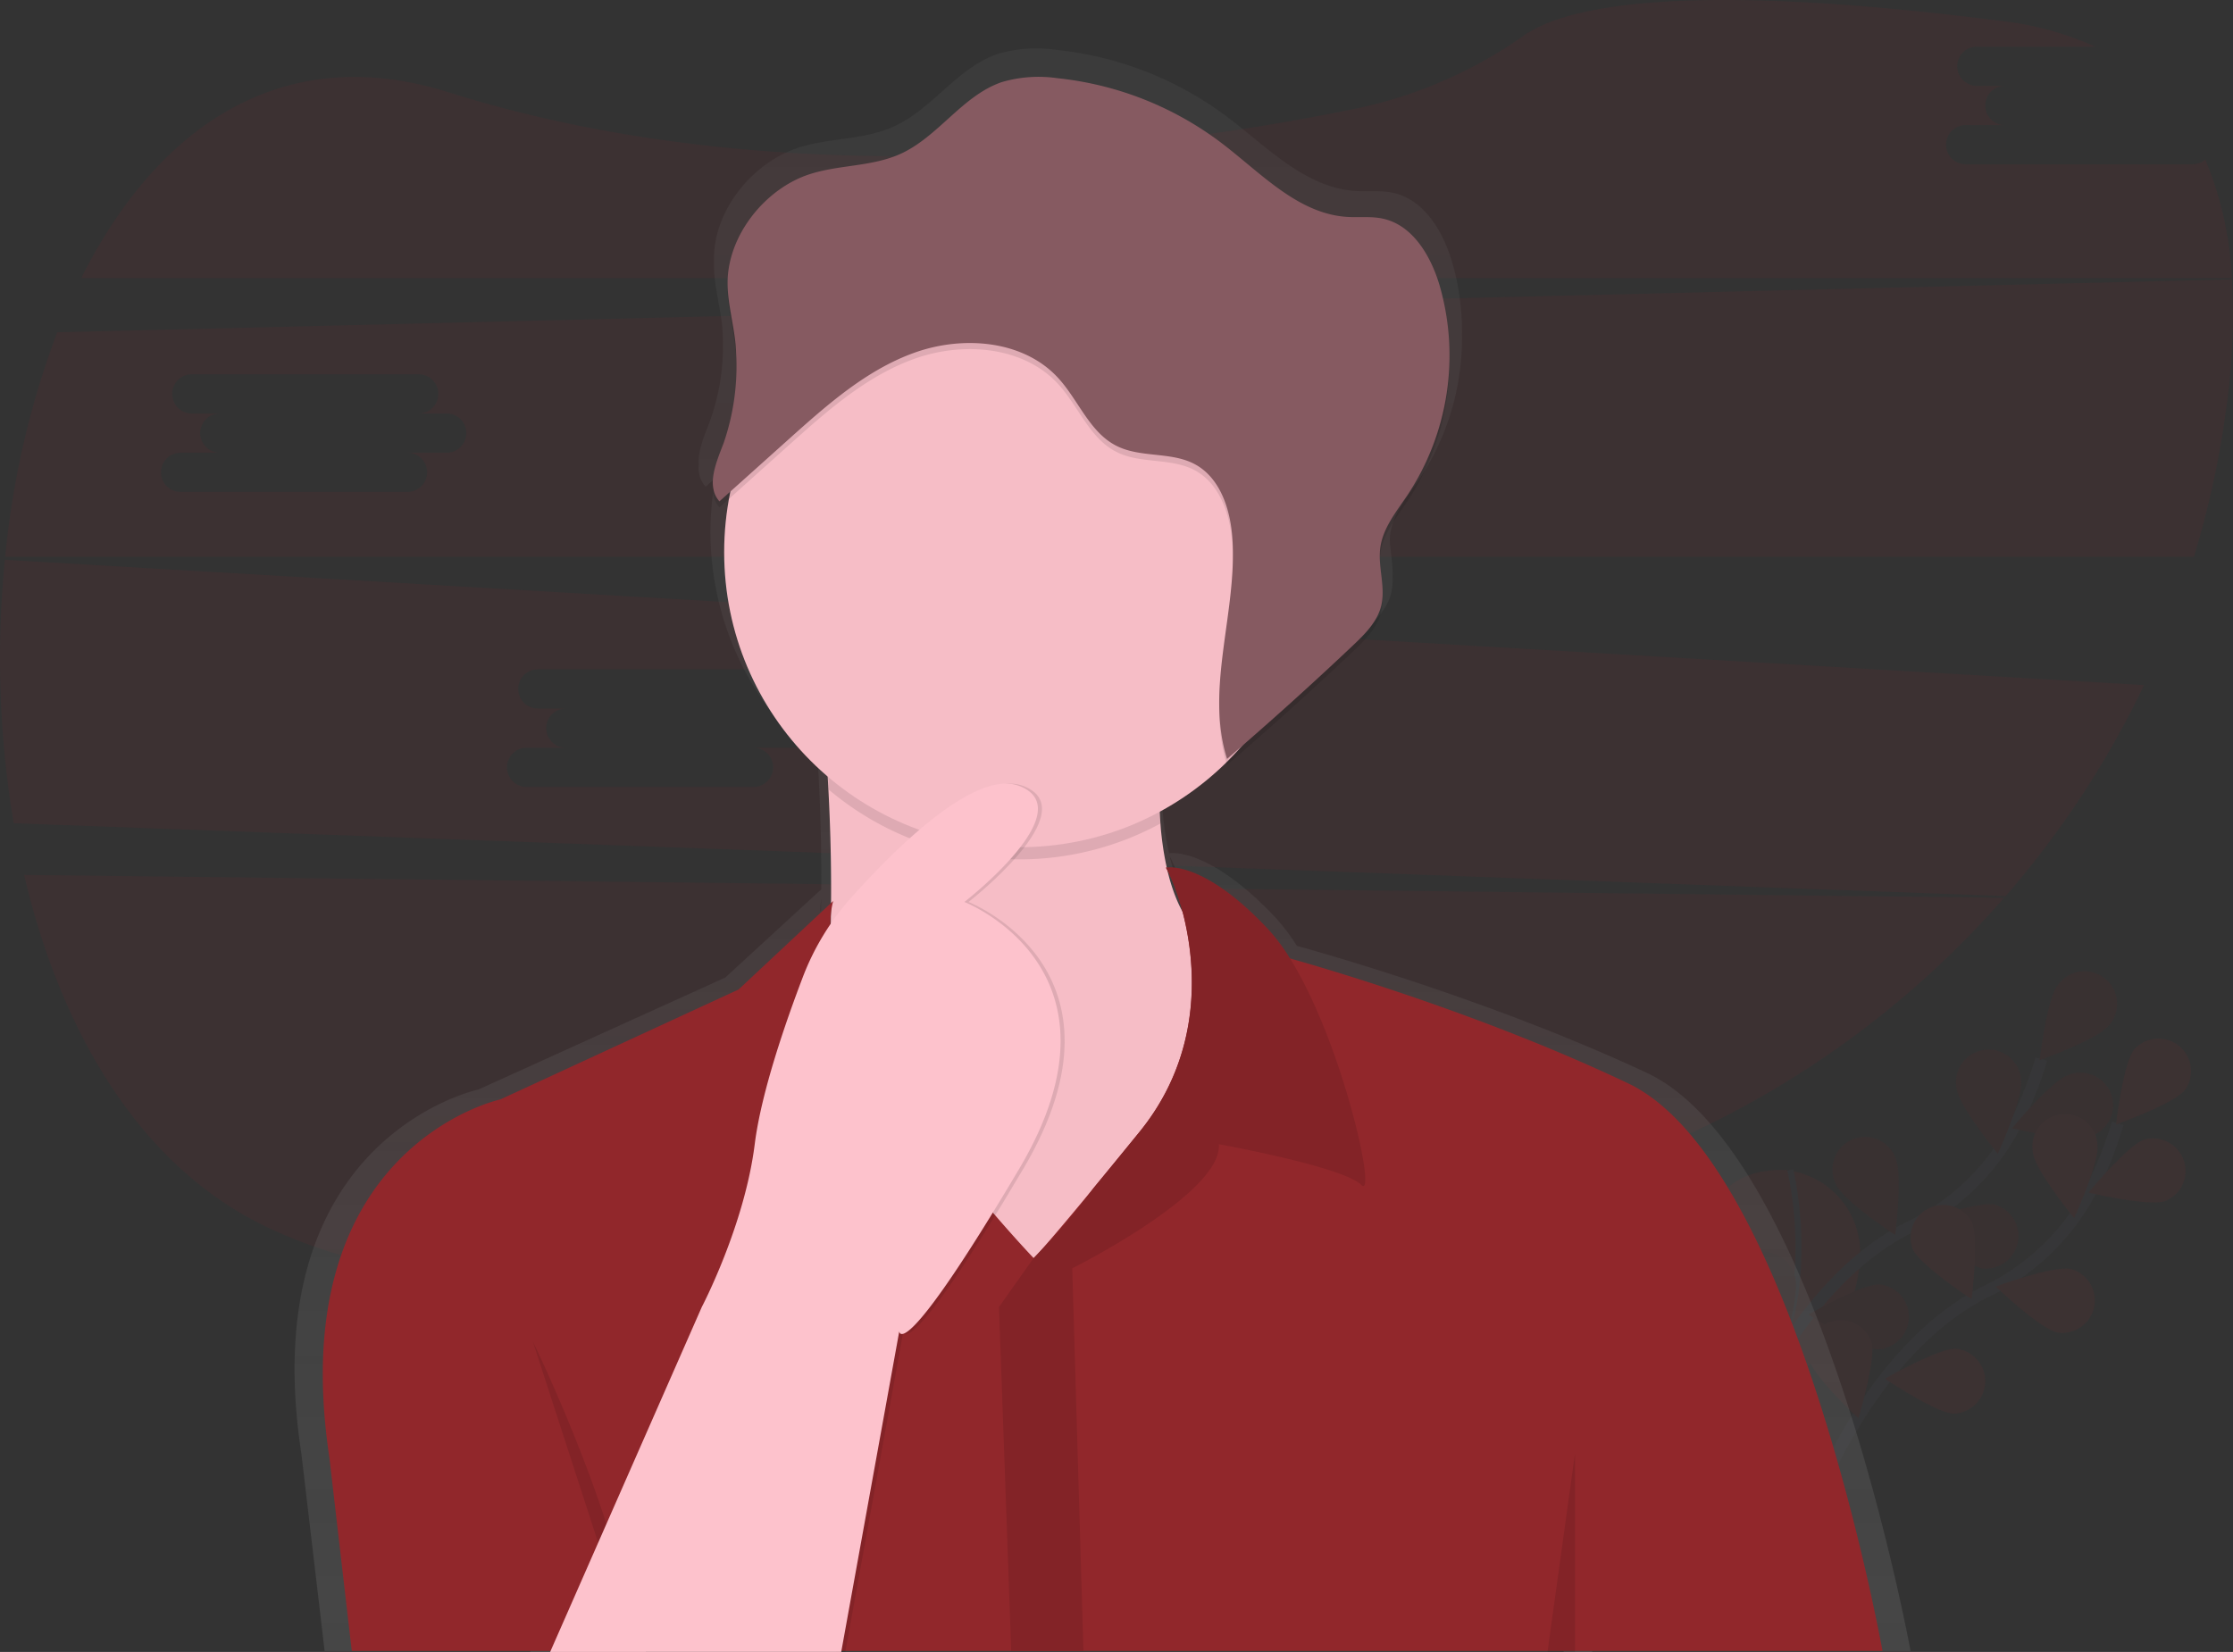 <svg xmlns="http://www.w3.org/2000/svg" xmlns:xlink="http://www.w3.org/1999/xlink" width="368" height="272.314" viewBox="0 0 368 272.314"><rect x="0" y="0" width="368" height="272.314" fill="#333333" stroke="none"/><defs><linearGradient id="a" x1="0.5" y1="1" x2="0.5" gradientUnits="objectBoundingBox"><stop offset="0" stop-color="gray" stop-opacity="0.251"/><stop offset="0.54" stop-color="gray" stop-opacity="0.122"/><stop offset="1" stop-color="gray" stop-opacity="0.102"/></linearGradient></defs><g transform="translate(0.007 0.02)"><g transform="translate(280.71 160.086)" opacity="0.1"><path d="M902.3,619.121s-26.273-3.412-6.679,39.111c0,0,17.857-7.652,18.568-24.911a13.734,13.734,0,0,0-11.516-14.146Z" transform="translate(-888.357 -586.305)" fill="#91272b"/><path d="M917.1,619.06s5.948,23.71-7.045,39.178" transform="translate(-902.78 -586.308)" fill="none" stroke="#535461" stroke-miterlimit="10" stroke-width="1"/><path d="M909,624.192s9.46-23.315,27.125-31.963a38.125,38.125,0,0,0,17.313-16.807,64.113,64.113,0,0,0,4.338-10.892" transform="translate(-902.075 -550.071)" fill="none" stroke="#535461" stroke-miterlimit="10" stroke-width="2"/><path d="M1064.962,530.376c-1.842,2.315-11.372,5.7-11.372,5.7s1.147-10.064,2.989-12.362a5.367,5.367,0,1,1,8.387,6.669Z" transform="translate(-998.161 -521.428)" fill="#91272b"/><path d="M1052.7,581.84c-2.8.943-12.64-1.4-12.64-1.4s6.424-7.81,9.229-8.752a5.367,5.367,0,1,1,3.412,10.154Z" transform="translate(-989.17 -554.56)" fill="#91272b"/><path d="M1004.665,646.443c-2.9-.6-10.2-7.591-10.2-7.591s9.487-3.5,12.385-2.9a5.367,5.367,0,0,1-2.181,10.487Z" transform="translate(-958.867 -597.488)" fill="#91272b"/><path d="M951.412,686.025c-2.955-.1-11.342-5.756-11.342-5.756s8.762-5.059,11.718-4.951a5.367,5.367,0,0,1-.376,10.7Z" transform="translate(-922.722 -623.692)" fill="#91272b"/><path d="M1012.561,566.323c.379,2.935,6.783,10.758,6.783,10.758s4.217-9.192,3.841-12.127a5.367,5.367,0,1,0-10.624,1.369Z" transform="translate(-970.829 -547.01)" fill="#91272b"/><path d="M952.417,610.75c1.238,2.684,9.692,8.236,9.692,8.236s1.275-10.034.037-12.717a5.367,5.367,0,1,0-9.728,4.485Z" transform="translate(-930.497 -575.523)" fill="#91272b"/><path d="M902.052,666.318c.765,2.858,8.162,9.755,8.162,9.755s2.952-9.671,2.184-12.529a5.367,5.367,0,1,0-10.346,2.774Z" transform="translate(-897.267 -612.997)" fill="#91272b"/><path d="M1064.962,530.376c-1.842,2.315-11.372,5.7-11.372,5.7s1.147-10.064,2.989-12.362a5.367,5.367,0,1,1,8.387,6.669Z" transform="translate(-998.161 -521.428)" opacity="0.25"/><path d="M1052.7,581.84c-2.8.943-12.64-1.4-12.64-1.4s6.424-7.81,9.229-8.752a5.367,5.367,0,1,1,3.412,10.154Z" transform="translate(-989.17 -554.56)" opacity="0.25"/><path d="M1004.665,646.443c-2.9-.6-10.2-7.591-10.2-7.591s9.487-3.5,12.385-2.9a5.367,5.367,0,0,1-2.181,10.487Z" transform="translate(-958.867 -597.488)" opacity="0.25"/><path d="M951.412,686.025c-2.955-.1-11.342-5.756-11.342-5.756s8.762-5.059,11.718-4.951a5.367,5.367,0,0,1-.376,10.7Z" transform="translate(-922.722 -623.692)" opacity="0.25"/><path d="M1012.561,566.323c.379,2.935,6.783,10.758,6.783,10.758s4.217-9.192,3.841-12.127a5.367,5.367,0,1,0-10.624,1.369Z" transform="translate(-970.829 -547.01)" opacity="0.25"/><path d="M952.417,610.75c1.238,2.684,9.692,8.236,9.692,8.236s1.275-10.034.037-12.717a5.367,5.367,0,1,0-9.728,4.485Z" transform="translate(-930.497 -575.523)" opacity="0.25"/><path d="M902.052,666.318c.765,2.858,8.162,9.755,8.162,9.755s2.952-9.671,2.184-12.529a5.367,5.367,0,1,0-10.346,2.774Z" transform="translate(-897.267 -612.997)" opacity="0.25"/><path d="M946.56,655.8s9.46-23.314,27.125-31.963a38.125,38.125,0,0,0,17.3-16.81,64.116,64.116,0,0,0,4.338-10.892" transform="translate(-927.035 -571.077)" fill="none" stroke="#535461" stroke-miterlimit="10" stroke-width="2"/><path d="M1102.472,562.988c-1.842,2.315-11.372,5.7-11.372,5.7s1.147-10.064,2.989-12.362a5.367,5.367,0,0,1,8.387,6.669Z" transform="translate(-1023.088 -543.44)" fill="#91272b"/><path d="M1090.23,613.877c-2.8.943-12.64-1.4-12.64-1.4s6.424-7.81,9.229-8.752a5.367,5.367,0,0,1,3.412,10.154Z" transform="translate(-1014.11 -575.996)" fill="#91272b"/><path d="M1042.195,678.083c-2.9-.6-10.2-7.591-10.2-7.591s9.487-3.5,12.385-2.9a5.367,5.367,0,0,1-2.18,10.487Z" transform="translate(-983.807 -618.514)" fill="#91272b"/><path d="M988.932,717.621c-2.955-.1-11.342-5.756-11.342-5.756s8.762-5.052,11.718-4.948a5.367,5.367,0,0,1-.376,10.7Z" transform="translate(-947.656 -644.692)" fill="#91272b"/><path d="M1050.082,597.963c.379,2.935,6.783,10.758,6.783,10.758s4.217-9.192,3.841-12.127a5.367,5.367,0,1,0-10.624,1.369Z" transform="translate(-995.763 -568.036)" fill="#91272b"/><path d="M990.518,643.551c1.238,2.684,9.691,8.236,9.691,8.236s1.275-10.034.037-12.717a5.367,5.367,0,0,0-9.728,4.485Z" transform="translate(-956.008 -597.737)" fill="#91272b"/><path d="M939.946,699.3c.765,2.858,8.162,9.755,8.162,9.755s2.952-9.671,2.184-12.529a5.367,5.367,0,0,0-10.346,2.774Z" transform="translate(-922.571 -635.369)" fill="#91272b"/></g><path d="M63.3,474.07c5.823,24.891,18.15,46.408,37.631,56.837,40.486,21.674,131.792,10.5,199.937-2.348a156.039,156.039,0,0,0,88.73-50.722Z" transform="translate(-59.329 -329.863)" fill="#91272b" opacity="0.1"/><path d="M439.3,71.162h-37.39a3.232,3.232,0,0,1,0-6.464h6.464a3.232,3.232,0,0,1,0-6.464h-4.616a3.232,3.232,0,0,1,0-6.464h19.515a51.636,51.636,0,0,0-15.222-4.2c-53.212-6.837-72.211-2.315-78.913,2.348A74.516,74.516,0,0,1,301.784,61.91c-32.835,6.766-94.235,14.918-149.886-2.617C124.239,50.571,103.68,65.3,91.36,89.914H445.786A57.762,57.762,0,0,0,441.4,70.377,3.213,3.213,0,0,1,439.3,71.162Z" transform="translate(-77.976 -44.1)" fill="#91272b" opacity="0.1"/><path d="M52.247,319.2A164.747,164.747,0,0,0,53.7,362.629l328.276,12.006a154.314,154.314,0,0,0,22.809-34.787Zm129.837,30.98h-6.464a3.232,3.232,0,0,1,0,6.464h-37.39a3.232,3.232,0,0,1,0-6.464h6.464a3.232,3.232,0,0,1,0-6.464h-4.615a3.232,3.232,0,0,1,0-6.464h37.39a3.232,3.232,0,0,1,0,6.464h4.615a3.232,3.232,0,0,1,0,6.464Z" transform="translate(-51.45 -226.939)" fill="#91272b" opacity="0.1"/><path d="M420.976,181.38,62.574,190.1A143.222,143.222,0,0,0,54,227.113H414.7a153.135,153.135,0,0,0,5.209-23.593A111.8,111.8,0,0,0,420.976,181.38ZM126.761,209.951H120.3a3.232,3.232,0,0,1,0,6.464H82.907a3.232,3.232,0,0,1,0-6.464h6.464a3.232,3.232,0,0,1,0-6.464H84.755a3.232,3.232,0,0,1,0-6.464h37.39a3.232,3.232,0,0,1,0,6.464h4.615a3.232,3.232,0,0,1,0,6.464Z" transform="translate(-53.149 -135.346)" fill="#91272b" opacity="0.1"/><path d="M462.464,332.069s-14.946-81.979-43.447-95.282c-24.15-11.28-50.266-18.885-57.692-20.947a32.069,32.069,0,0,0-3.827-4.995c-10.15-10.6-16.248-10.4-17.234-10.267a51.6,51.6,0,0,1-1.006-6.373c-.03-.335-.06-.647-.087-.979l.087-.044q-.091-.951-.161-1.962a50.514,50.514,0,0,0,11.334-8.255c.044.144.081.288.127.436q10.971-9.275,21.49-19.052c2.013-1.882,4.126-3.925,4.81-6.578a9.652,9.652,0,0,0,.252-2.791c.091-2.013-.386-4.069-.466-6.108a6.991,6.991,0,0,1,.081-.966c.47-3.338,2.791-6.078,4.7-8.879a41.87,41.87,0,0,0,7.121-23.97,40.589,40.589,0,0,0-1.677-12.075c-1.486-4.971-4.578-10.194-9.727-11.28-1.992-.419-4.062-.158-6.094-.288-8.416-.537-14.715-7.379-21.426-12.394a56.554,56.554,0,0,0-28.034-10.881,22.461,22.461,0,0,0-9.459.647C305.352,71.04,301.24,78,294.716,80.861c-4.823,2.127-10.4,1.781-15.429,3.378-7.49,2.382-13.846,10.063-14.014,17.955v1.023c-.084,3.988,1.342,8.05,1.456,12.132q0,.553.017,1.11a36.512,36.512,0,0,1-2.17,12.971c-.865,2.231-1.979,4.813-1.8,7.044a4.715,4.715,0,0,0,1.114,3.69l1.62-1.429a48.992,48.992,0,0,0,16.855,46.571q.094,1.506.181,3.227c.255,4.971.456,11.207.4,18l-15.818,14.541-40.666,18.449s-37.191,7.856-29.181,60.105l3.824,32.443h33.954l-.077.171h50.4l.03-.171h119.9l-.023.171h4.7v-.171ZM340.564,201.41a34.86,34.86,0,0,1,2.415,6.641,27.208,27.208,0,0,1-2.606-7l.05.091Zm-57.631,6.709q0,.959-.034,1.935l-.081.114a16.433,16.433,0,0,1,.114-2.066Z" transform="translate(-147.614 -59.949)" fill="url(#a)"/><path d="M509.449,387.688l-6.709,64.073-35.894,11.406s-46.629-8.722-34.552-33.881c8.591-17.9,8.353-49.88,7.5-66.854-.335-6.89-.792-11.308-.792-11.308s61.054-53.338,56.022-5.367a113.521,113.521,0,0,0-.49,22.228C496.8,391.613,509.449,387.688,509.449,387.688Z" transform="translate(-303.228 -231.302)" fill="#fdc2cc"/><path d="M509.449,387.688l-6.709,64.073-35.894,11.406s-46.629-8.722-34.552-33.881c8.591-17.9,8.353-49.88,7.5-66.854-.335-6.89-.792-11.308-.792-11.308s61.054-53.338,56.022-5.367a113.521,113.521,0,0,0-.49,22.228C496.8,391.613,509.449,387.688,509.449,387.688Z" transform="translate(-303.228 -231.302)" opacity="0.03"/><path d="M512.272,342.756a113.521,113.521,0,0,0-.49,22.228,48.665,48.665,0,0,1-54.74-5.552c-.335-6.89-.792-11.308-.792-11.308S517.3,294.785,512.272,342.756Z" transform="translate(-320.475 -229.293)" opacity="0.1"/><circle cx="48.642" cy="48.642" r="48.642" transform="translate(119.337 42.353)" fill="#fdc2cc"/><circle cx="48.642" cy="48.642" r="48.642" transform="translate(119.337 42.353)" opacity="0.03"/><path d="M467.053,599.6H214.787L211.1,567.73c-7.716-51.325,28.179-59.041,28.179-59.041l39.249-18.115,15.6-14.593c-5.032,19.121,33.043,58.873,33.043,58.873h0a9.023,9.023,0,0,0,.694-.721c1.026-1.12,3.479-3.925,9.222-10.882,2.053-2.492,4.532-5.515,7.518-9.185,14.358-17.645,6.991-38.494,4.79-42.8l-.138-.268c-.084-.154-.148-.278-.2-.366a.55.55,0,0,0-.05-.091.539.539,0,0,1-.037-.067l18.45,14.425s.708.188,2.013.557c7.179,2.013,32.4,9.5,55.686,20.577C452.628,519.088,467.053,599.6,467.053,599.6Z" transform="translate(-156.824 -327.478)" fill="#91272b"/><path d="M601.975,522.682c-3.019-3.019-23.482-6.709-23.482-6.709.671,8.051-24.153,20.463-24.153,20.463l1.845,63.067h-11.9L542.27,542.81l5.7-8.051h0l.694-.721a110.7,110.7,0,0,0,9.222-10.882c2.053-2.492,4.532-5.515,7.518-9.185,14.358-17.645,6.991-38.494,4.79-42.8l-.138-.268c-.081-.158-.144-.278-.2-.366a.54.54,0,0,0-.05-.091.541.541,0,0,1-.037-.067h0s6.038-1.342,16.773,10.064a31.451,31.451,0,0,1,3.69,4.918C598.959,499.351,604.635,525.342,601.975,522.682Z" transform="translate(-377.642 -327.382)" fill="#91272b"/><path d="M601.975,522.682c-3.019-3.019-23.482-6.709-23.482-6.709.671,8.051-24.153,20.463-24.153,20.463l1.845,63.067h-11.9L542.27,542.81l5.7-8.051h0l.694-.721a110.7,110.7,0,0,0,9.222-10.882c2.053-2.492,4.532-5.515,7.518-9.185,14.358-17.645,6.991-38.494,4.79-42.8l-.138-.268c-.081-.158-.144-.278-.2-.366a.54.54,0,0,0-.05-.091.541.541,0,0,1-.037-.067h0s6.038-1.342,16.773,10.064a31.451,31.451,0,0,1,3.69,4.918C598.959,499.351,604.635,525.342,601.975,522.682Z" transform="translate(-377.642 -327.382)" opacity="0.1"/><path d="M313.25,703.4s15.767,32.2,16.605,51.158" transform="translate(-225.44 -482.27)" opacity="0.1"/><path d="M764.829,714.31,760.3,747.017h4.529Z" transform="translate(-505.278 -474.726)" opacity="0.1"/><path d="M323.75,572.367l24.992-56.861s7.045-13.418,8.722-26.837S368.2,454.117,368.2,454.117s22.476-28.514,32.875-24.489-9.057,19.121-9.057,19.121,28.514,11.07,9.057,43.945-19.792,26.837-19.792,26.837l-9.561,52.835Z" transform="translate(-232.42 -300.079)" opacity="0.1"/><path d="M321.75,572.353l24.992-56.861s7.045-13.418,8.722-26.837c1.067-8.531,5.116-20.181,7.924-27.538a42.221,42.221,0,0,1,7.957-13.083c7.266-8.132,20.463-21.245,27.729-18.427,10.4,4.026-9.057,19.121-9.057,19.121s28.514,11.07,9.057,43.945-19.792,26.837-19.792,26.837l-9.561,52.835Z" transform="translate(-231.091 -300.065)" fill="#fdc2cc"/><circle cx="1.006" cy="1.006" r="1.006" transform="translate(181.898 62.648)" fill="#fff" opacity="0.15"/><circle cx="1.006" cy="1.006" r="1.006" transform="translate(177.202 64.661)" fill="#fff" opacity="0.15"/><path d="M417.622,100.935c4.854-1.57,10.242-1.231,14.9-3.318,6.3-2.825,10.265-9.661,16.8-11.875a21.573,21.573,0,0,1,9.128-.634A54.033,54.033,0,0,1,485.506,95.8c6.478,4.928,12.556,11.647,20.678,12.174,1.962.127,3.958-.131,5.881.282,4.978,1.067,7.961,6.2,9.393,11.07a41.684,41.684,0,0,1-5.253,34.418c-1.838,2.751-4.079,5.445-4.532,8.722-.443,3.214.926,6.545.127,9.691-.671,2.607-2.684,4.613-4.643,6.461q-10.148,9.6-20.742,18.7c-3.67-11.661,1.714-24.217.876-36.411-.335-4.75-2.013-9.936-6.2-12.177-3.922-2.093-8.933-1.006-12.9-3.019-4.428-2.231-6.246-7.514-9.594-11.171-5.7-6.24-15.6-7.045-23.576-4.227s-14.492,8.615-20.8,14.267l-11.463,10.282c-2.237-2.523-.54-6.394.671-9.547a38.806,38.806,0,0,0,2.08-14.841c-.1-4.026-1.486-8-1.406-11.919C404.261,110.827,410.393,103.273,417.622,100.935Z" transform="translate(-284.201 -71.233)" opacity="0.1"/><path d="M417.622,97.935c4.854-1.57,10.242-1.231,14.9-3.318,6.3-2.825,10.265-9.661,16.8-11.875a21.573,21.573,0,0,1,9.128-.634A54.033,54.033,0,0,1,485.506,92.8c6.478,4.928,12.556,11.647,20.678,12.174,1.962.127,3.958-.131,5.881.282,4.978,1.067,7.961,6.2,9.393,11.07a41.684,41.684,0,0,1-5.253,34.418c-1.838,2.751-4.079,5.445-4.532,8.722-.443,3.214.926,6.545.127,9.691-.671,2.607-2.684,4.613-4.643,6.461q-10.148,9.6-20.742,18.7c-3.67-11.661,1.714-24.217.876-36.411-.335-4.75-2.013-9.936-6.2-12.177-3.922-2.093-8.933-1.006-12.9-3.019-4.428-2.231-6.246-7.514-9.594-11.171-5.7-6.24-15.6-7.045-23.576-4.227s-14.492,8.615-20.8,14.267l-11.463,10.282c-2.237-2.523-.54-6.394.671-9.547a38.805,38.805,0,0,0,2.08-14.841c-.1-4.026-1.486-8-1.406-11.919C404.261,107.827,410.393,100.273,417.622,97.935Z" transform="translate(-284.201 -69.239)" fill="#865a61"/></g></svg>